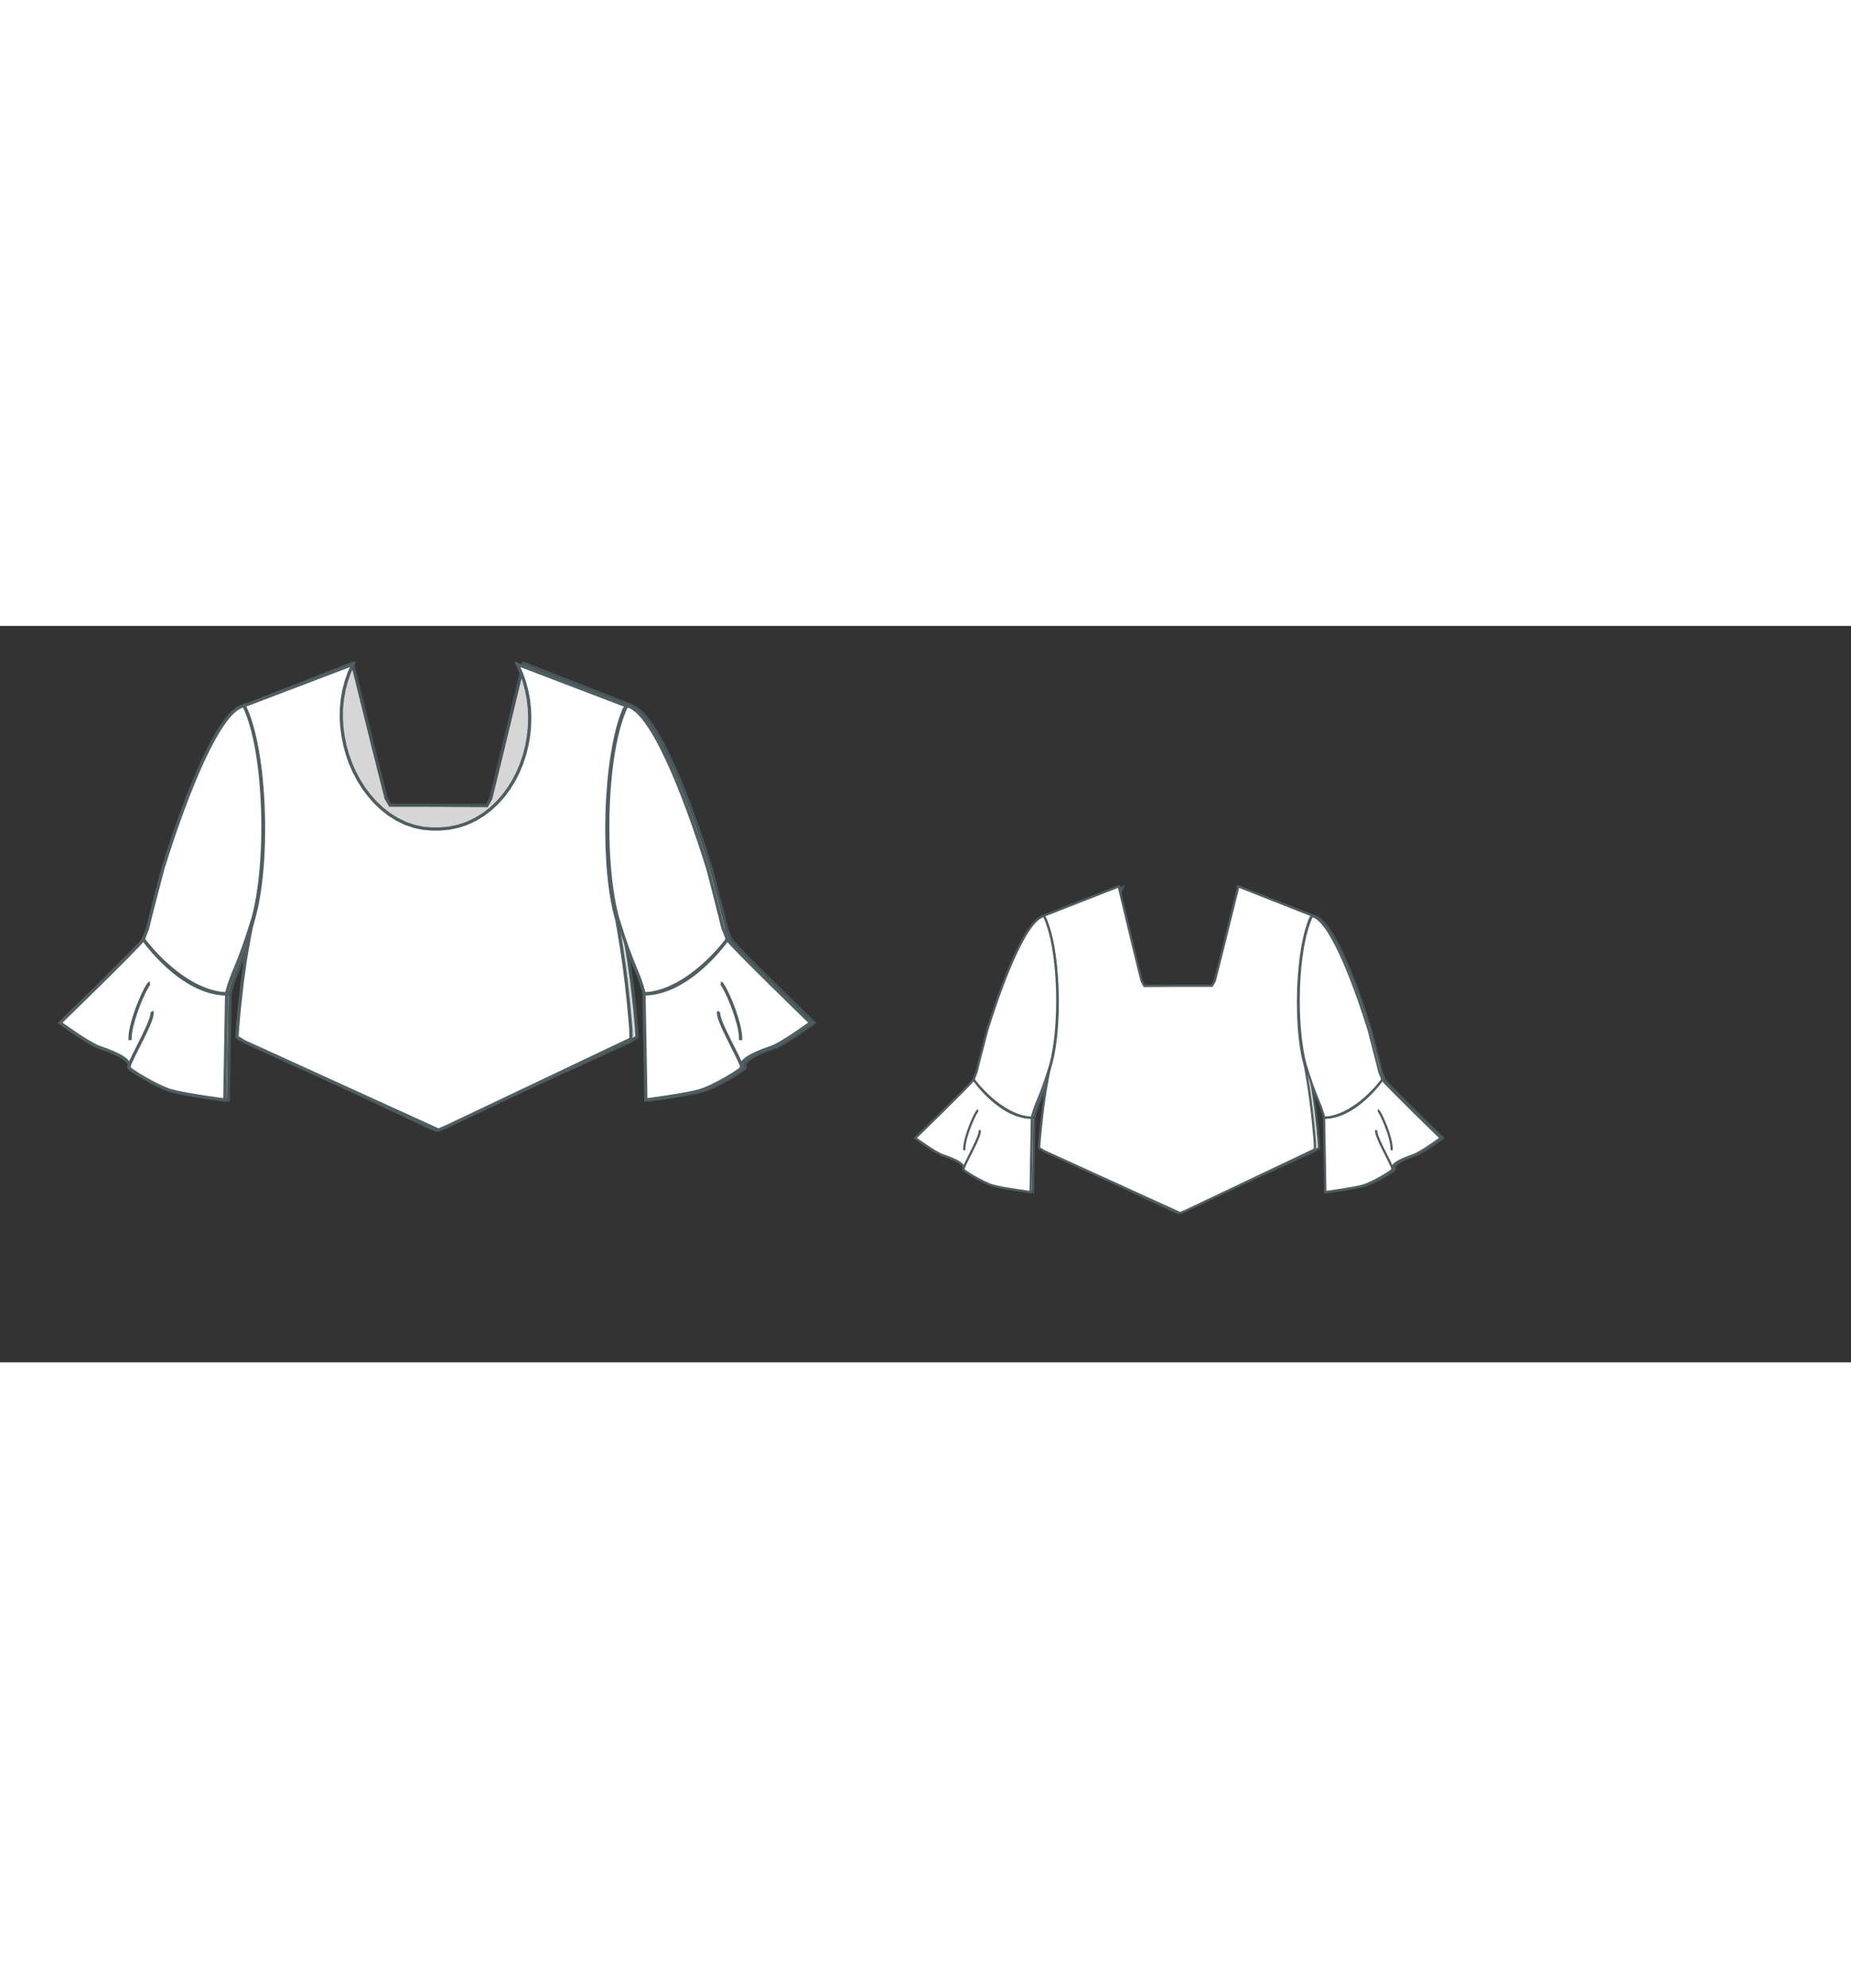 
<svg id="both" data-fill-color="#ffffff" viewBox="2.364 25.414 199.633 79.392" preserveAspectRatio="xMidYMid meet" xmlns="http://www.w3.org/2000/svg" xmlns:xlink="http://www.w3.org/1999/xlink" style="height: 214.358px;"><rect x="2.364" y="25.414" width="199.633" height="79.392" fill="#333333" stroke="none"/><!----><g class="front-view"><g opacity=".8" transform="matrix(-1,0,0,1,99,0)" class="back"><path fill="#ffffff" d="M68.88 57.07 L68.88 57.07 L69.059 58.045 L69.389 60.027 L69.675 61.999 L69.926 63.995 L70.14 65.974 L70.323 67.962 L70.405 68.973 L70.418 69.945 L50.547 79.385 L49.644 79.764 L28.713 70.231 L27.92 69.741 L27.984 68.744 L28.16 66.761 L28.494 63.782 L28.771 61.79 L28.926 60.802 L29.276 58.831 L29.471 57.861L29.797 56.66 L 30.038 55.65 L 30.224 54.676 L 30.374 53.714 L 30.501 52.705 L 30.601 51.697 L 30.675 50.739 L 30.731 49.73 L 30.768 48.703 L 30.785 46.733 L 30.73 44.717 L 30.676 43.713 L 30.512 41.741 L 30.396 40.73 L 30.262 39.766 L 30.094 38.751 L 29.903 37.782 L 29.675 36.81 L 29.402 35.842 L 29.075 34.89 L 28.68 33.98 L 28.68 33.98 L28.65 33.95L40.18 29.44L40.18 29.44 L40.18 29.44 L42.52 39.161 L43.712 44.014 L44.13 44.779 L49.13 44.743L50.555 44.74 L 54.555 44.74 L 54.987 43.999 L 56.214 39.146 L 58.62 29.44 L 58.62 29.44 L58.62 29.44L58.62 29.44 70.05 33.95L69.673 34.377 L 69.33 35.302 L 69.046 36.243 L 68.803 37.212 L 68.59 38.227 L 68.418 39.196 L 68.274 40.161 L 68.147 41.174 L 68.043 42.183 L 67.898 44.153 L 67.852 45.155 L 67.811 47.161 L 67.84 49.163 L 67.943 51.155 L 68.024 52.136 L 68.132 53.146 L 68.267 54.155 L 68.427 55.117 L 68.627 56.091 L 68.88 57.07 L 68.88 57.07 Z" data-source-ids=",,neckline-back-shoulder-left,neckline-back-neck-left,neckline-back-neck-right,neckline-back-shoulder-right," style="stroke-width: 0.35px; stroke: rgb(78, 94, 97);"></path><path fill="#ffffff" d="M80.81 59.21C80.81 59.21 76.73 64.82 71.85 65.09 71.15 62.45 70.65 62.38 69.01 57.04 67.31 51.16 67.54 38.93 69.95 34.02 72.52 34.38 76.09 43.17 78.7 51.56 81.34 61.68 79.77 56.24 80.81 59.21Z" style="stroke-width: 0.35px; stroke: rgb(78, 94, 97);"></path><path fill="#ffffff" d="M17.83 59.21C17.83 59.21 21.9 64.82 26.78 65.09 27.48 62.45 27.98 62.38 29.62 57.04 31.32 51.16 31.09 38.93 28.68 34.02 26.11 34.38 22.54 43.17 19.93 51.56 17.26 61.68 18.86 56.24 17.83 59.21Z" style="stroke-width: 0.35px; stroke: rgb(78, 94, 97);"></path><path fill="#ffffff" d="M71.82 65.09L72.02 76.52C72.02 76.52 76.13 75.98 77.73 75.55 79.34 75.11 82.44 73.18 82.38 73.01 81.94 72.07 84.72 71.14 85.58 70.84 86.79 70.4 89.79 68.2 89.79 68.2 89.79 68.2 81.47 60.14 80.81 59.21 80.81 59.21 76.76 65.06 71.82 65.09Z" style="stroke-width: 0.35px; stroke: rgb(78, 94, 97);"></path><path fill="#ffffff" d="M26.81 65.09L26.61 76.52C26.61 76.52 22.5 75.98 20.9 75.55 19.3 75.11 16.19 73.18 16.25 73.01 16.69 72.07 13.92 71.14 13.05 70.84 11.84 70.4 8.84 68.2 8.84 68.2 8.84 68.2 17.16 60.14 17.83 59.21 17.83 59.21 21.87 65.06 26.81 65.09Z" style="stroke-width: 0.35px; stroke: rgb(78, 94, 97);"></path><path fill="none" d="M16.39 70.07C16.29 68.2 18.19 63.95 18.53 63.92" style="stroke-width: 0.35px; stroke: rgb(78, 94, 97);"></path><path fill="none" d="M82.24 70.07C82.34 68.2 80.44 63.95 80.1 63.92" style="stroke-width: 0.35px; stroke: rgb(78, 94, 97);"></path><path fill="none" d="M16.25 72.97C16.49 71.97 19.13 67.6 18.73 66.99" style="stroke-width: 0.35px; stroke: rgb(78, 94, 97);"></path><path fill="none" d="M82.38 72.97C82.14 71.97 79.5 67.6 79.9 66.99" style="stroke-width: 0.35px; stroke: rgb(78, 94, 97);"></path></g><g class="front"><path fill="#ffffff" d="M68.88 57.07 L68.88 57.07 L69.059 58.045 L69.389 60.027 L69.675 61.999 L69.926 63.995 L70.14 65.974 L70.323 67.962 L70.405 68.973 L70.418 69.945 L50.547 79.385 L49.644 79.764 L28.713 70.231 L27.92 69.741 L27.984 68.744 L28.16 66.761 L28.494 63.782 L28.771 61.79 L28.926 60.802 L29.276 58.831 L29.471 57.861L29.797 56.66 L 30.038 55.65 L 30.224 54.676 L 30.374 53.714 L 30.501 52.705 L 30.601 51.697 L 30.675 50.739 L 30.731 49.73 L 30.768 48.703 L 30.785 46.733 L 30.73 44.717 L 30.676 43.713 L 30.512 41.741 L 30.396 40.73 L 30.262 39.766 L 30.094 38.751 L 29.903 37.782 L 29.675 36.81 L 29.402 35.842 L 29.075 34.89 L 28.68 33.98 L 28.68 33.98 L28.58 34.05L40.44 29.54L40.44 29.54 L40.44 29.54 L40.033 30.453 L39.703 31.397 L39.453 32.365 L39.281 33.35 L39.188 34.345 L39.173 35.345 L39.234 36.343 L39.37 37.333 L39.567 38.309 L39.833 39.269 L40.166 40.209 L40.566 41.126 L41.033 42.012 L41.565 42.861 L42.164 43.667 L42.827 44.421 L43.554 45.112 L44.343 45.73 L45.189 46.262 L46.088 46.697 L47.029 47.022 L48.004 47.228 L48.998 47.309L49.817 47.305 L 50.813 47.213 L 51.791 47.007 L 52.737 46.69 L 53.641 46.267 L 54.493 45.746 L 55.286 45.138 L 56.015 44.453 L 56.677 43.702 L 57.27 42.895 L 57.793 42.041 L 58.247 41.148 L 58.63 40.224 L 58.943 39.274 L 59.187 38.306 L 59.359 37.324 L 59.463 36.33 L 59.497 35.331 L 59.459 34.332 L 59.349 33.338 L 59.163 32.355 L 58.902 31.39 L 58.565 30.449 L 58.15 29.54 L 58.15 29.54 L58.15 29.54L69.98 34.05L69.673 34.377 L 69.33 35.302 L 69.046 36.243 L 68.803 37.212 L 68.59 38.227 L 68.418 39.196 L 68.274 40.161 L 68.147 41.174 L 68.043 42.183 L 67.898 44.153 L 67.852 45.155 L 67.811 47.161 L 67.84 49.163 L 67.943 51.155 L 68.024 52.136 L 68.132 53.146 L 68.267 54.155 L 68.427 55.117 L 68.627 56.091 L 68.88 57.07 L 68.88 57.07 Z" data-source-ids=",,neckline-shoulder-left,neckline-neck-left,neckline-neck-right,neckline-shoulder-right," style="stroke-width: 0.35px; stroke: rgb(78, 94, 97);"></path><path fill="#ffffff" d="M80.81 59.21C80.81 59.21 76.73 64.82 71.85 65.09 71.15 62.45 70.65 62.38 69.01 57.04 67.31 51.16 67.54 38.93 69.95 34.02 72.52 34.38 76.09 43.17 78.7 51.56 81.34 61.68 79.77 56.24 80.81 59.21Z" style="stroke-width: 0.35px; stroke: rgb(78, 94, 97);"></path><path fill="#ffffff" d="M17.83 59.21C17.83 59.21 21.9 64.82 26.78 65.09 27.48 62.45 27.98 62.38 29.62 57.04 31.32 51.16 31.09 38.93 28.68 34.02 26.11 34.38 22.54 43.17 19.93 51.56 17.26 61.68 18.86 56.24 17.83 59.21Z" style="stroke-width: 0.35px; stroke: rgb(78, 94, 97);"></path><path fill="#ffffff" d="M71.82 65.09L72.02 76.52C72.02 76.52 76.13 75.98 77.73 75.55 79.34 75.11 82.44 73.18 82.38 73.01 81.94 72.07 84.72 71.14 85.58 70.84 86.79 70.4 89.79 68.2 89.79 68.2 89.79 68.2 81.47 60.14 80.81 59.21 80.81 59.21 76.76 65.06 71.82 65.09Z" style="stroke-width: 0.35px; stroke: rgb(78, 94, 97);"></path><path fill="#ffffff" d="M26.81 65.09L26.61 76.52C26.61 76.52 22.5 75.98 20.9 75.55 19.3 75.11 16.19 73.18 16.25 73.01 16.69 72.07 13.92 71.14 13.05 70.84 11.84 70.4 8.84 68.2 8.84 68.2 8.84 68.2 17.16 60.14 17.83 59.21 17.83 59.21 21.87 65.06 26.81 65.09Z" style="stroke-width: 0.35px; stroke: rgb(78, 94, 97);"></path><path fill="none" d="M16.39 70.07C16.29 68.2 18.19 63.95 18.53 63.92" style="stroke-width: 0.35px; stroke: rgb(78, 94, 97);"></path><path fill="none" d="M82.24 70.07C82.34 68.2 80.44 63.95 80.1 63.92" style="stroke-width: 0.35px; stroke: rgb(78, 94, 97);"></path><path fill="none" d="M16.25 72.97C16.49 71.97 19.13 67.6 18.73 66.99" style="stroke-width: 0.35px; stroke: rgb(78, 94, 97);"></path><path fill="none" d="M82.38 72.97C82.14 71.97 79.5 67.6 79.9 66.99" style="stroke-width: 0.35px; stroke: rgb(78, 94, 97);"></path></g></g><g transform="scale(0.7) translate(135.557 46.978)" class="back-view"><g opacity=".8" transform="matrix(-1,0,0,1,99,0)" class="front"><path fill="#ffffff" d="M68.88 57.07 L68.88 57.07 L69.059 58.045 L69.389 60.027 L69.675 61.999 L69.926 63.995 L70.14 65.974 L70.323 67.962 L70.405 68.973 L70.418 69.945 L50.547 79.385 L49.644 79.764 L28.713 70.231 L27.92 69.741 L27.984 68.744 L28.16 66.761 L28.494 63.782 L28.771 61.79 L28.926 60.802 L29.276 58.831 L29.471 57.861L29.797 56.66 L 30.038 55.65 L 30.224 54.676 L 30.374 53.714 L 30.501 52.705 L 30.601 51.697 L 30.675 50.739 L 30.731 49.73 L 30.768 48.703 L 30.785 46.733 L 30.73 44.717 L 30.676 43.713 L 30.512 41.741 L 30.396 40.73 L 30.262 39.766 L 30.094 38.751 L 29.903 37.782 L 29.675 36.81 L 29.402 35.842 L 29.075 34.89 L 28.68 33.98 L 28.68 33.98 L28.58 34.05L40.44 29.54L40.44 29.54 L40.44 29.54 L40.033 30.453 L39.703 31.397 L39.453 32.365 L39.281 33.35 L39.188 34.345 L39.173 35.345 L39.234 36.343 L39.37 37.333 L39.567 38.309 L39.833 39.269 L40.166 40.209 L40.566 41.126 L41.033 42.012 L41.565 42.861 L42.164 43.667 L42.827 44.421 L43.554 45.112 L44.343 45.73 L45.189 46.262 L46.088 46.697 L47.029 47.022 L48.004 47.228 L48.998 47.309L49.817 47.305 L 50.813 47.213 L 51.791 47.007 L 52.737 46.69 L 53.641 46.267 L 54.493 45.746 L 55.286 45.138 L 56.015 44.453 L 56.677 43.702 L 57.27 42.895 L 57.793 42.041 L 58.247 41.148 L 58.63 40.224 L 58.943 39.274 L 59.187 38.306 L 59.359 37.324 L 59.463 36.33 L 59.497 35.331 L 59.459 34.332 L 59.349 33.338 L 59.163 32.355 L 58.902 31.39 L 58.565 30.449 L 58.15 29.54 L 58.15 29.54 L58.15 29.54L69.98 34.05L69.673 34.377 L 69.33 35.302 L 69.046 36.243 L 68.803 37.212 L 68.59 38.227 L 68.418 39.196 L 68.274 40.161 L 68.147 41.174 L 68.043 42.183 L 67.898 44.153 L 67.852 45.155 L 67.811 47.161 L 67.84 49.163 L 67.943 51.155 L 68.024 52.136 L 68.132 53.146 L 68.267 54.155 L 68.427 55.117 L 68.627 56.091 L 68.88 57.07 L 68.88 57.07 Z" style="stroke-width: 0.35px; stroke: rgb(78, 94, 97);"></path><path fill="#ffffff" d="M80.81 59.21C80.81 59.21 76.73 64.82 71.85 65.09 71.15 62.45 70.65 62.38 69.01 57.04 67.31 51.16 67.54 38.93 69.95 34.02 72.52 34.38 76.09 43.17 78.7 51.56 81.34 61.68 79.77 56.24 80.81 59.21Z" style="stroke-width: 0.35px; stroke: rgb(78, 94, 97);"></path><path fill="#ffffff" d="M17.83 59.21C17.83 59.21 21.9 64.82 26.78 65.09 27.48 62.45 27.98 62.38 29.62 57.04 31.32 51.16 31.09 38.93 28.68 34.02 26.11 34.38 22.54 43.17 19.93 51.56 17.26 61.68 18.86 56.24 17.83 59.21Z" style="stroke-width: 0.35px; stroke: rgb(78, 94, 97);"></path><path fill="#ffffff" d="M71.82 65.09L72.02 76.52C72.02 76.52 76.13 75.98 77.73 75.55 79.34 75.11 82.44 73.18 82.38 73.01 81.94 72.07 84.72 71.14 85.58 70.84 86.79 70.4 89.79 68.2 89.79 68.2 89.79 68.2 81.47 60.14 80.81 59.21 80.81 59.21 76.76 65.06 71.82 65.09Z" style="stroke-width: 0.35px; stroke: rgb(78, 94, 97);"></path><path fill="#ffffff" d="M26.81 65.09L26.61 76.52C26.61 76.52 22.5 75.98 20.9 75.55 19.3 75.11 16.19 73.18 16.25 73.01 16.69 72.07 13.92 71.14 13.05 70.84 11.84 70.4 8.84 68.2 8.84 68.2 8.84 68.2 17.16 60.14 17.83 59.21 17.83 59.21 21.87 65.06 26.81 65.09Z" style="stroke-width: 0.35px; stroke: rgb(78, 94, 97);"></path><path fill="none" d="M16.39 70.07C16.29 68.2 18.19 63.95 18.53 63.92" style="stroke-width: 0.35px; stroke: rgb(78, 94, 97);"></path><path fill="none" d="M82.24 70.07C82.34 68.2 80.44 63.95 80.1 63.92" style="stroke-width: 0.35px; stroke: rgb(78, 94, 97);"></path><path fill="none" d="M16.25 72.97C16.49 71.97 19.13 67.6 18.73 66.99" style="stroke-width: 0.35px; stroke: rgb(78, 94, 97);"></path><path fill="none" d="M82.38 72.97C82.14 71.97 79.5 67.6 79.9 66.99" style="stroke-width: 0.35px; stroke: rgb(78, 94, 97);"></path></g><g class="back"><path fill="#ffffff" d="M68.88 57.07 L68.88 57.07 L69.059 58.045 L69.389 60.027 L69.675 61.999 L69.926 63.995 L70.14 65.974 L70.323 67.962 L70.405 68.973 L70.418 69.945 L50.547 79.385 L49.644 79.764 L28.713 70.231 L27.92 69.741 L27.984 68.744 L28.16 66.761 L28.494 63.782 L28.771 61.79 L28.926 60.802 L29.276 58.831 L29.471 57.861L29.797 56.66 L 30.038 55.65 L 30.224 54.676 L 30.374 53.714 L 30.501 52.705 L 30.601 51.697 L 30.675 50.739 L 30.731 49.73 L 30.768 48.703 L 30.785 46.733 L 30.73 44.717 L 30.676 43.713 L 30.512 41.741 L 30.396 40.73 L 30.262 39.766 L 30.094 38.751 L 29.903 37.782 L 29.675 36.81 L 29.402 35.842 L 29.075 34.89 L 28.68 33.98 L 28.68 33.98 L28.65 33.95L40.18 29.44L40.18 29.44 L40.18 29.44 L42.52 39.161 L43.712 44.014 L44.13 44.779 L49.13 44.743L50.555 44.74 L 54.555 44.74 L 54.987 43.999 L 56.214 39.146 L 58.62 29.44 L 58.62 29.44 L58.62 29.44L58.62 29.44 70.05 33.95L69.673 34.377 L 69.33 35.302 L 69.046 36.243 L 68.803 37.212 L 68.59 38.227 L 68.418 39.196 L 68.274 40.161 L 68.147 41.174 L 68.043 42.183 L 67.898 44.153 L 67.852 45.155 L 67.811 47.161 L 67.84 49.163 L 67.943 51.155 L 68.024 52.136 L 68.132 53.146 L 68.267 54.155 L 68.427 55.117 L 68.627 56.091 L 68.88 57.07 L 68.88 57.07 Z" style="stroke-width: 0.35px; stroke: rgb(78, 94, 97);"></path><path fill="#ffffff" d="M80.81 59.21C80.81 59.21 76.73 64.82 71.85 65.09 71.15 62.45 70.65 62.38 69.01 57.04 67.31 51.16 67.54 38.93 69.95 34.02 72.52 34.38 76.09 43.17 78.7 51.56 81.34 61.68 79.77 56.24 80.81 59.21Z" style="stroke-width: 0.35px; stroke: rgb(78, 94, 97);"></path><path fill="#ffffff" d="M17.83 59.21C17.83 59.21 21.9 64.82 26.78 65.09 27.48 62.45 27.98 62.38 29.62 57.04 31.32 51.16 31.09 38.93 28.68 34.02 26.11 34.38 22.54 43.17 19.93 51.56 17.26 61.68 18.86 56.24 17.83 59.21Z" style="stroke-width: 0.35px; stroke: rgb(78, 94, 97);"></path><path fill="#ffffff" d="M71.82 65.09L72.02 76.52C72.02 76.52 76.13 75.98 77.73 75.55 79.34 75.11 82.44 73.18 82.38 73.01 81.94 72.07 84.72 71.14 85.58 70.84 86.79 70.4 89.79 68.2 89.79 68.2 89.79 68.2 81.47 60.14 80.81 59.21 80.81 59.21 76.76 65.06 71.82 65.09Z" style="stroke-width: 0.35px; stroke: rgb(78, 94, 97);"></path><path fill="#ffffff" d="M26.81 65.09L26.61 76.52C26.61 76.52 22.5 75.98 20.9 75.55 19.3 75.11 16.19 73.18 16.25 73.01 16.69 72.07 13.92 71.14 13.05 70.84 11.84 70.4 8.84 68.2 8.84 68.2 8.84 68.2 17.16 60.14 17.83 59.21 17.83 59.21 21.87 65.06 26.81 65.09Z" style="stroke-width: 0.35px; stroke: rgb(78, 94, 97);"></path><path fill="none" d="M16.39 70.07C16.29 68.2 18.19 63.95 18.53 63.92" style="stroke-width: 0.35px; stroke: rgb(78, 94, 97);"></path><path fill="none" d="M82.24 70.07C82.34 68.2 80.44 63.95 80.1 63.92" style="stroke-width: 0.35px; stroke: rgb(78, 94, 97);"></path><path fill="none" d="M16.25 72.97C16.49 71.97 19.13 67.6 18.73 66.99" style="stroke-width: 0.35px; stroke: rgb(78, 94, 97);"></path><path fill="none" d="M82.38 72.97C82.14 71.97 79.5 67.6 79.9 66.99" style="stroke-width: 0.35px; stroke: rgb(78, 94, 97);"></path></g></g></svg>